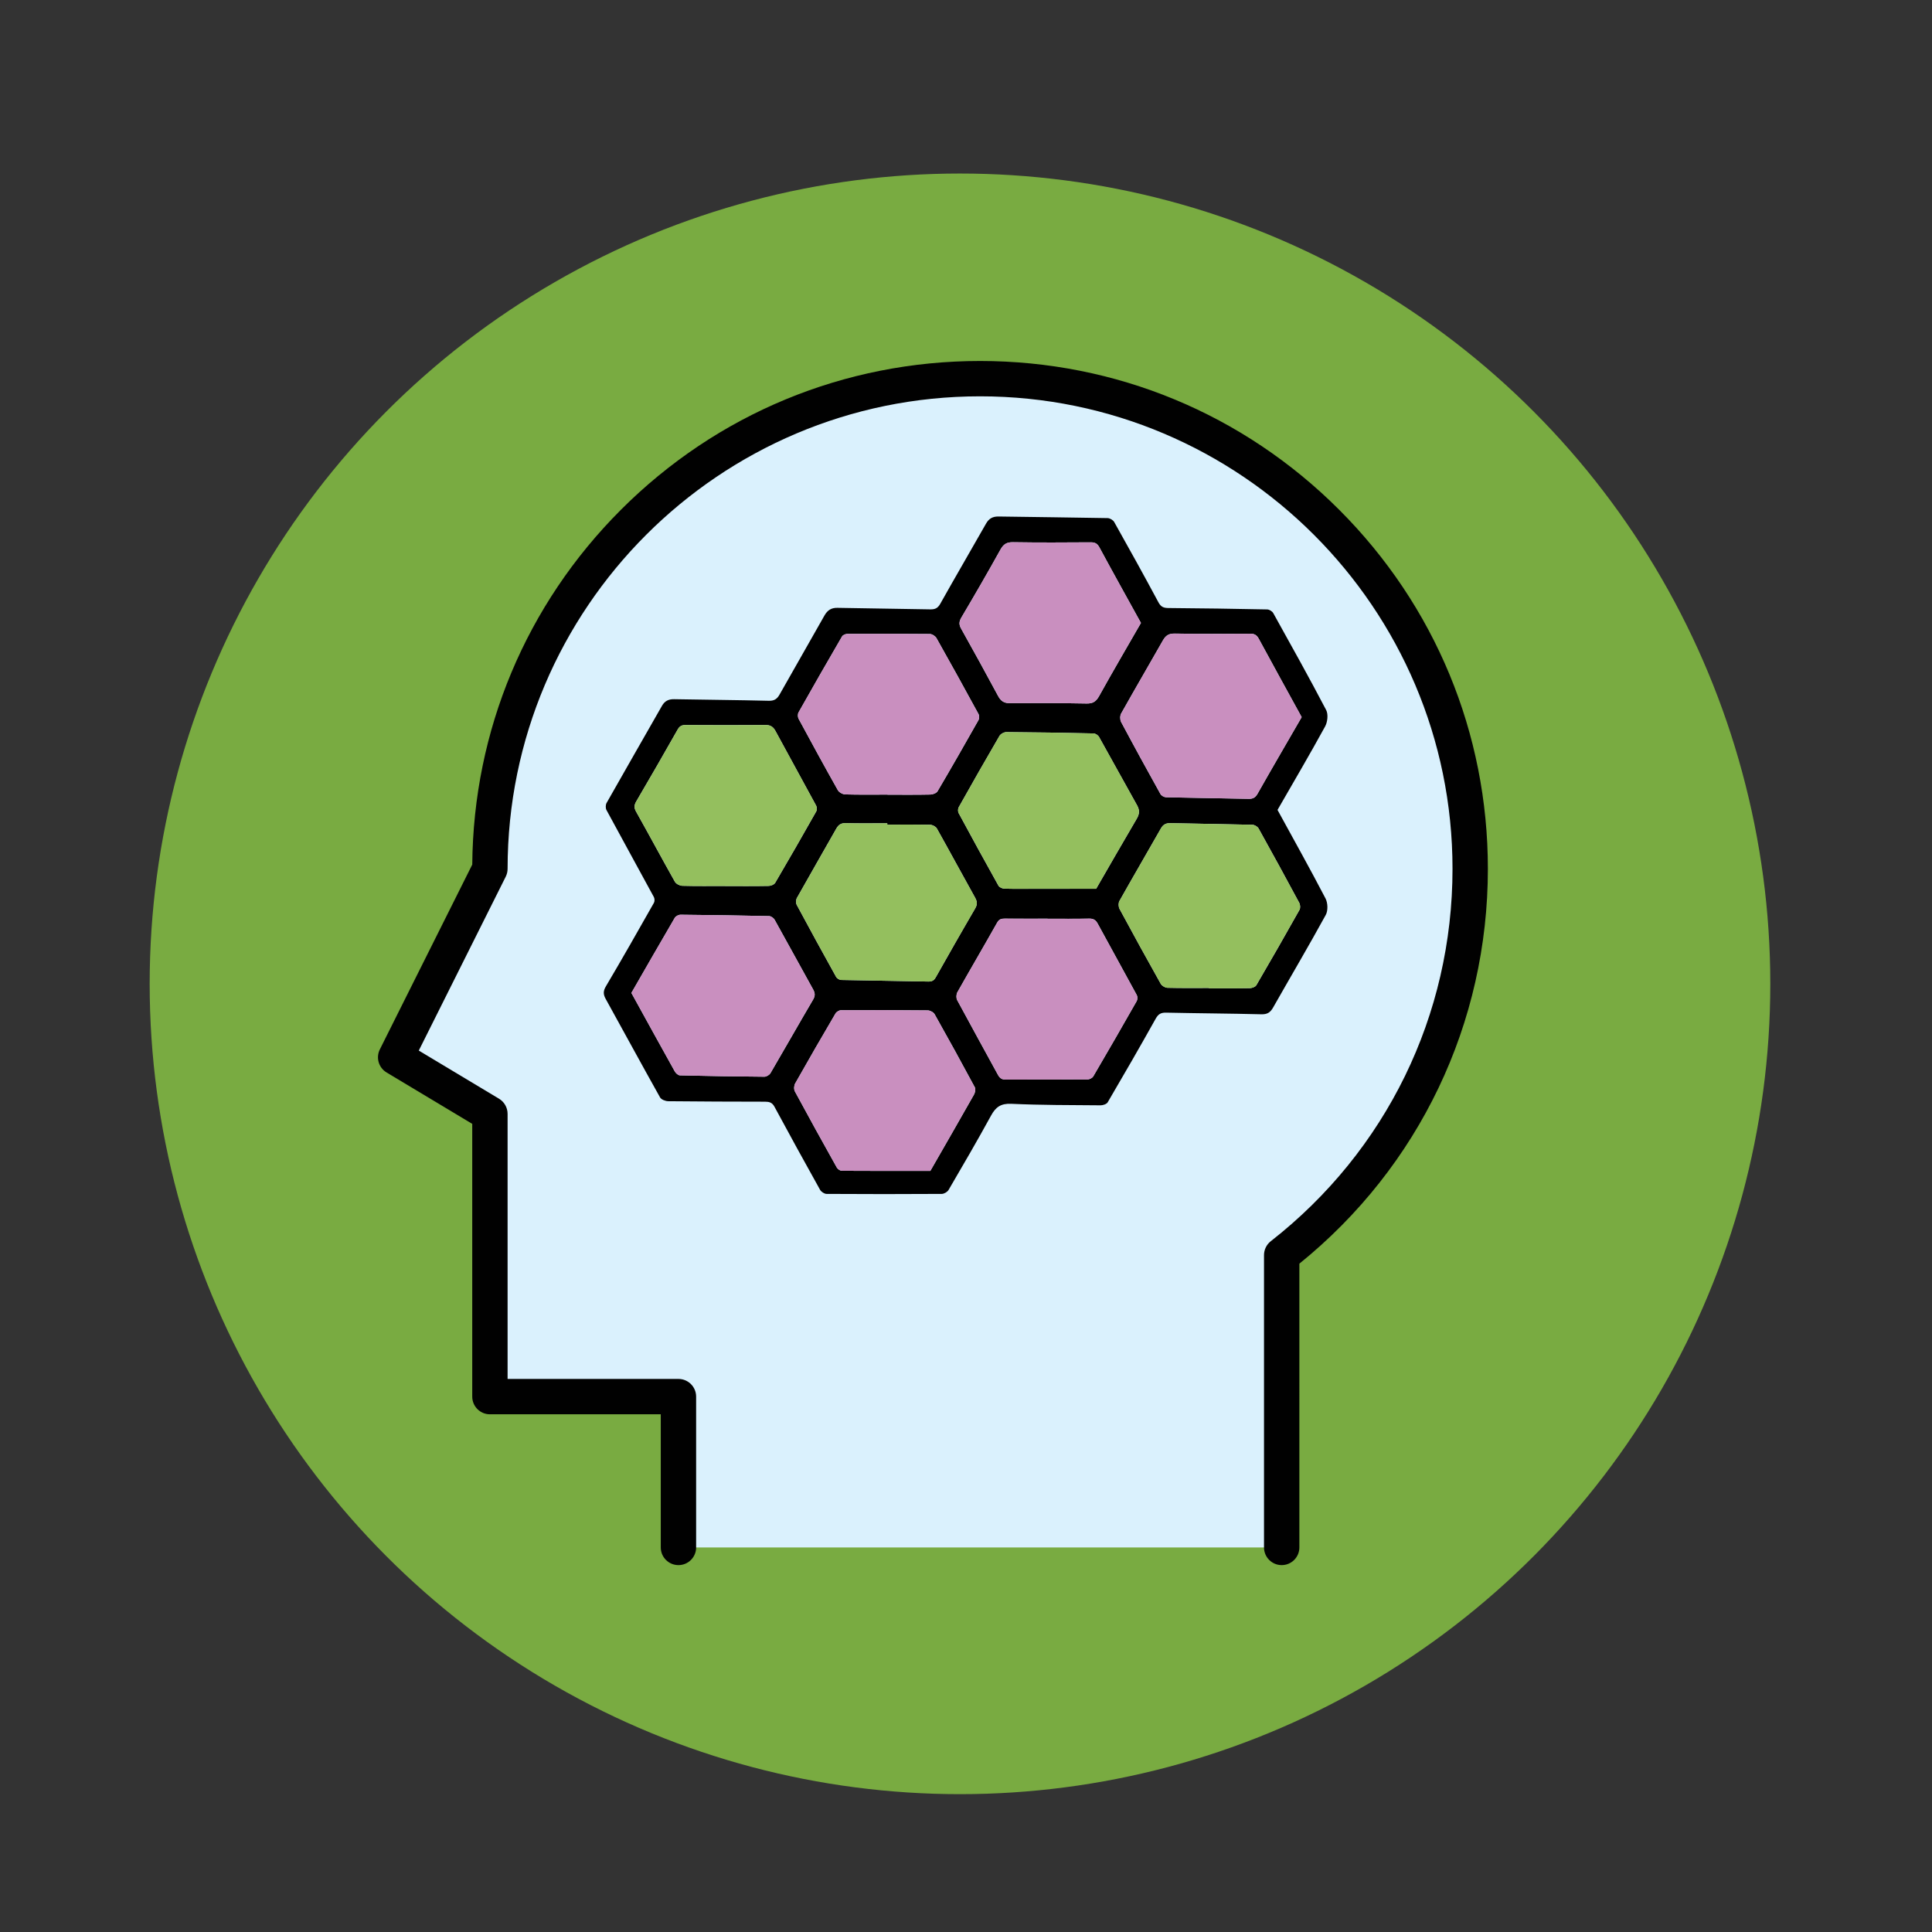 <?xml version="1.0" encoding="utf-8"?>
<!-- Generator: Adobe Illustrator 26.3.0, SVG Export Plug-In . SVG Version: 6.00 Build 0)  -->
<svg version="1.1" id="Layer_1" xmlns="http://www.w3.org/2000/svg" xmlns:xlink="http://www.w3.org/1999/xlink" x="0px" y="0px"
	 viewBox="0 0 1417.32 1417.32" style="enable-background:new 0 0 1417.32 1417.32;" xml:space="preserve">
<rect x="0" y="0" width="1417.32" height="1417.32" fill="#333333" stroke="none"/>
<style type="text/css">
	.st0{fill:#79AB41;}
	.st1{fill:#DAF1FD;}
	.st2{fill:#010101;}
	.st3{fill:#EC2227;stroke:#EC2227;stroke-width:14;stroke-miterlimit:10;}
	.st4{fill:#94BF5E;}
	.st5{fill:#C98FBF;}
</style>
<g>
	<circle class="st0" cx="704.25" cy="721.75" r="594.45"/>
</g>
<path class="st1" d="M1078.54,637.35c0-198.58-160.98-359.56-359.56-359.56S359.41,438.76,359.41,637.35l-69.15,138.29l69.15,41.49
	v207.44H497.7v110.63h442.54V920.77C1024.42,854.96,1078.54,752.48,1078.54,637.35z"/>
<path class="st2" d="M982.39,373.93c-70.36-70.36-163.91-109.11-263.42-109.11s-193.06,38.75-263.42,109.11
	c-69.63,69.64-108.31,161.98-109.1,260.33l-67.79,135.58c-3.03,6.06-0.89,13.43,4.93,16.91l62.85,37.71v200.1
	c0,7.16,5.8,12.97,12.97,12.97h125.33v97.67c0,7.16,5.8,12.97,12.97,12.97s12.97-5.81,12.97-12.97v-110.64
	c0-7.16-5.8-12.97-12.97-12.97H372.37V817.13c0-4.55-2.39-8.77-6.3-11.12l-58.85-35.31L371,643.14c0.9-1.8,1.37-3.78,1.37-5.8
	c0-191.12,155.48-346.6,346.6-346.6s346.6,155.48,346.6,346.6c0,107.39-48.59,206.97-133.31,273.21c-3.14,2.46-4.98,6.22-4.98,10.22
	v214.43c0,7.16,5.8,12.97,12.97,12.97c7.16,0,12.97-5.81,12.97-12.97V927.03c87.98-71.16,138.29-176.37,138.29-289.68
	C1091.5,537.84,1052.76,444.29,982.39,373.93z"/>
<path class="st3" d="M1315,764.06"/>
<path class="st3" d="M1315,764.06"/>
<g>
	<path d="M937.19,594.16c11.91,21.79,23.9,43.21,35.23,64.97c1.69,3.25,1.88,8.93,0.16,12.06c-12.52,22.84-25.77,45.29-38.63,67.95
		c-2.01,3.54-4.22,5.04-8.52,4.94c-23.32-0.58-46.65-0.7-69.98-1.2c-3.8-0.08-5.74,1.04-7.65,4.46
		c-11.49,20.56-23.27,40.97-35.18,61.29c-0.79,1.34-3.45,2.25-5.24,2.23c-21.83-0.17-43.68-0.11-65.47-1.11
		c-7.69-0.35-11.45,2.36-14.9,8.68c-10.03,18.36-20.59,36.44-31.14,54.51c-0.86,1.48-3.28,2.89-4.98,2.91
		c-28.17,0.18-56.34,0.18-84.51,0c-1.63-0.01-3.95-1.52-4.77-3c-11.32-20.27-22.5-40.63-33.52-61.06c-1.65-3.06-3.87-3.58-6.85-3.59
		c-23.67-0.05-47.34-0.08-71-0.35c-2.06-0.02-5.11-1.19-6.01-2.78c-13.45-24-26.58-48.18-39.89-72.26
		c-1.81-3.28-1.95-5.71,0.15-9.24c12.01-20.28,23.63-40.79,35.25-61.29c0.61-1.08,0.54-3.11-0.07-4.23
		c-11.54-21.29-23.25-42.5-34.76-63.81c-0.73-1.35-0.69-3.82,0.07-5.17c13.46-23.81,27.11-47.51,40.65-71.28
		c2.05-3.59,4.88-4.94,8.95-4.86c23.16,0.43,46.32,0.6,69.47,1.16c3.98,0.1,6.05-1.38,7.84-4.56c10.93-19.34,21.99-38.6,32.91-57.94
		c2.17-3.84,4.94-5.78,9.56-5.68c22.65,0.47,45.31,0.66,67.97,1.12c3.5,0.07,5.57-0.74,7.43-4.06c11.04-19.7,22.46-39.19,33.6-58.84
		c2.14-3.78,4.92-5.29,9.21-5.22c26.66,0.43,53.32,0.66,79.98,1.17c1.67,0.03,4.03,1.43,4.84,2.88
		c10.98,19.54,21.85,39.13,32.44,58.89c1.8,3.36,3.78,4.17,7.3,4.2c24.16,0.18,48.32,0.54,72.48,1.03c1.53,0.03,3.7,1.34,4.44,2.67
		c13.13,23.61,26.31,47.2,38.83,71.13c1.63,3.11,1.01,8.79-0.78,12.06C960.78,553.61,948.83,573.92,937.19,594.16z M886.9,724.77
		c0,0.08,0,0.15,0,0.23c10,0,20,0.1,29.99-0.1c1.64-0.03,4.03-0.92,4.77-2.17c10.72-18.33,21.26-36.76,31.65-55.28
		c0.73-1.29,0.57-3.73-0.16-5.1c-9.82-18.28-19.76-36.49-29.86-54.61c-0.75-1.35-2.95-2.65-4.51-2.69
		c-19.98-0.51-39.97-0.71-59.95-1.19c-3.39-0.08-5.48,0.89-7.18,3.88c-10.1,17.77-20.42,35.43-30.44,53.24
		c-0.83,1.48-0.74,4.24,0.09,5.78c9.92,18.42,20,36.75,30.25,54.99c0.82,1.45,3.19,2.83,4.87,2.88
		C866.57,724.9,876.73,724.77,886.9,724.77z M954.91,526.09c-10.69-19.47-21.19-38.49-31.53-57.6c-1.48-2.74-3.29-3.63-6.3-3.62
		c-18.49,0.11-36.99,0.22-55.48-0.08c-4.33-0.07-6.53,1.58-8.49,5.03c-10.17,17.89-20.55,35.66-30.62,53.6
		c-0.91,1.61-0.91,4.57-0.04,6.21c9.44,17.73,19.11,35.34,28.88,52.89c0.67,1.21,2.7,2.31,4.12,2.35
		c20.15,0.48,40.3,0.72,60.45,1.15c3.15,0.07,4.98-0.79,6.65-3.74C933.16,563.52,944.04,544.91,954.91,526.09z M531.96,649.95
		c0,0.02,0,0.04,0,0.05c10.66,0,21.33,0.1,31.99-0.1c1.63-0.03,3.98-0.98,4.72-2.25c10.2-17.37,20.21-34.86,30.12-52.4
		c0.61-1.08,0.54-3.12-0.07-4.25c-9.87-18.26-19.93-36.41-29.79-54.67c-1.69-3.12-3.64-4.48-7.34-4.45c-19.5,0.17-38.99,0.1-58.49,0
		c-2.74-0.01-4.43,0.62-5.91,3.23c-9.97,17.64-20.1,35.19-30.34,52.67c-1.59,2.72-1.85,4.7-0.21,7.62
		c9.6,17.09,18.85,34.37,28.47,51.44c0.87,1.55,3.51,2.92,5.36,2.97C510.96,650.1,521.46,649.95,531.96,649.95z M463.19,728.41
		c10.62,19.26,21.17,38.48,31.86,57.62c0.72,1.29,2.46,2.82,3.76,2.85c20.65,0.51,41.3,0.85,61.95,1c1.52,0.01,3.69-1.31,4.48-2.65
		c10.49-17.91,20.69-35.99,31.22-53.87c1.72-2.92,1.49-4.93-0.03-7.66c-9.45-16.98-18.71-34.06-28.19-51.03
		c-0.71-1.26-2.63-2.59-4.01-2.62c-21.65-0.49-43.3-0.82-64.95-1.01c-1.44-0.01-3.55,1.04-4.25,2.24
		C484.3,691.62,473.76,710.05,463.19,728.41z M682.49,858.99c10.76-18.76,21.45-37.3,31.99-55.93c0.83-1.47,1.4-4,0.71-5.3
		c-9.67-18-19.52-35.91-29.55-53.72c-0.82-1.46-3.31-2.79-5.04-2.81c-21.17-0.24-42.33-0.27-63.5-0.16
		c-1.42,0.01-3.43,1.18-4.15,2.4c-10.02,17.05-19.91,34.17-29.63,51.4c-0.86,1.52-1.01,4.28-0.2,5.77
		c10.1,18.72,20.4,37.34,30.79,55.9c0.64,1.15,2.43,2.34,3.7,2.35C639.26,859.03,660.92,858.99,682.49,858.99z M651.05,582.92
		c0,0.02,0,0.04,0,0.07c10.5,0,21,0.12,31.49-0.11c1.81-0.04,4.44-1.03,5.26-2.43c10.19-17.31,20.16-34.75,30.04-52.24
		c0.63-1.12,0.65-3.19,0.03-4.32c-10.17-18.67-20.43-37.28-30.88-55.79c-0.84-1.48-3.19-2.98-4.85-3
		c-20.16-0.22-40.32-0.19-60.48-0.09c-1.35,0.01-3.32,0.82-3.93,1.88c-10.76,18.49-21.4,37.05-31.9,55.69
		c-0.69,1.22-0.64,3.48,0.03,4.73c9.46,17.54,19.01,35.02,28.79,52.38c0.9,1.59,3.54,3.04,5.41,3.09
		C630.39,583.07,640.72,582.92,651.05,582.92z M768.51,673.99c0-0.02,0-0.03,0-0.05c-10.5,0-21,0.05-31.5-0.04
		c-2.51-0.02-4.1,0.45-5.52,2.97c-9.61,17.08-19.54,33.98-29.16,51.05c-0.85,1.51-0.95,4.25-0.14,5.75
		c9.83,18.31,19.92,36.47,29.85,54.72c1.32,2.42,2.76,3.61,5.74,3.59c20-0.11,40,0.03,60-0.09c1.45-0.01,3.54-1.07,4.25-2.28
		c10.75-18.33,21.35-36.75,31.85-55.22c0.64-1.13,0.69-3.22,0.08-4.36c-9.49-17.53-19.2-34.95-28.7-52.48
		c-1.46-2.69-3.17-3.71-6.25-3.65C788.85,674.11,778.68,673.99,768.51,673.99z M837,456.99c-10.17-18.43-20.44-36.83-30.45-55.38
		c-1.59-2.95-3.31-3.79-6.5-3.76c-18.98,0.14-37.97,0.23-56.95-0.08c-4.66-0.08-6.99,1.51-9.2,5.47
		c-9.28,16.68-18.82,33.21-28.55,49.63c-1.82,3.07-1.98,5.23-0.25,8.33c9.18,16.37,18.2,32.83,27.1,49.36
		c1.93,3.59,4.21,5.31,8.5,5.28c18.81-0.13,37.63-0.1,56.44,0.25c4.64,0.09,6.95-1.46,9.19-5.5
		C816.31,492.62,826.71,474.89,837,456.99z M804.13,652.02c9.61-16.63,19.59-34.08,29.79-51.41c2.05-3.48,2.2-6.35,0.19-9.91
		c-9.37-16.65-18.49-33.44-27.85-50.09c-0.7-1.25-2.65-2.52-4.05-2.56c-21.31-0.49-42.62-0.84-63.93-0.98
		c-1.72-0.01-4.21,1.34-5.07,2.81c-10.13,17.34-20.05,34.81-29.89,52.32c-0.63,1.12-0.66,3.17-0.05,4.3
		c9.61,17.81,19.33,35.57,29.21,53.24c0.65,1.17,2.74,2.11,4.2,2.16c6.32,0.24,12.66,0.13,18.99,0.13
		C771.65,652.02,787.62,652.02,804.13,652.02z M650.91,604.95c0-0.33,0-0.67,0-1c-10.15,0-20.31,0.18-30.45-0.1
		c-3.57-0.1-5.39,1.27-7.02,4.16c-9.56,16.93-19.31,33.76-28.82,50.72c-0.75,1.34-0.83,3.79-0.11,5.12
		c9.49,17.69,19.14,35.3,28.89,52.84c0.62,1.11,2.42,2.18,3.7,2.21c21.3,0.46,42.6,0.71,63.9,1.16c2.69,0.06,4.17-0.8,5.46-3.07
		c9.56-16.9,19.12-33.79,28.92-50.55c1.77-3.03,1.5-5.14-0.12-8.05c-9.4-16.82-18.53-33.8-27.97-50.61
		c-0.8-1.42-3.22-2.68-4.92-2.72C671.89,604.82,661.4,604.95,650.91,604.95z"/>
	<path class="st4" d="M886.9,724.77c-10.16,0-20.33,0.13-30.49-0.13c-1.68-0.04-4.05-1.42-4.87-2.88
		c-10.25-18.24-20.33-36.57-30.25-54.99c-0.83-1.54-0.92-4.3-0.09-5.78c10.02-17.82,20.34-35.47,30.44-53.24
		c1.7-2.99,3.79-3.96,7.18-3.88c19.98,0.48,39.97,0.68,59.95,1.19c1.56,0.04,3.75,1.34,4.51,2.69
		c10.1,18.12,20.04,36.33,29.86,54.61c0.74,1.37,0.89,3.8,0.16,5.1c-10.4,18.51-20.94,36.95-31.65,55.28
		c-0.73,1.26-3.12,2.14-4.77,2.17c-9.99,0.2-20,0.1-29.99,0.1C886.9,724.92,886.9,724.85,886.9,724.77z"/>
	<path class="st5" d="M954.91,526.09c-10.88,18.82-21.75,37.44-32.36,56.21c-1.67,2.95-3.5,3.81-6.65,3.74
		c-20.15-0.43-40.3-0.67-60.45-1.15c-1.42-0.03-3.45-1.14-4.12-2.35c-9.77-17.55-19.43-35.16-28.88-52.89
		c-0.87-1.64-0.87-4.6,0.04-6.21c10.07-17.94,20.45-35.71,30.62-53.6c1.96-3.45,4.15-5.1,8.49-5.03c18.49,0.3,36.98,0.19,55.48,0.08
		c3.01-0.02,4.81,0.88,6.3,3.62C933.72,487.6,944.23,506.62,954.91,526.09z"/>
	<path class="st4" d="M531.96,649.95c-10.5,0-21,0.15-31.49-0.14c-1.85-0.05-4.49-1.42-5.36-2.97
		c-9.62-17.07-18.87-34.36-28.47-51.44c-1.64-2.92-1.38-4.89,0.21-7.62c10.24-17.48,20.37-35.03,30.34-52.67
		c1.48-2.62,3.17-3.25,5.91-3.23c19.5,0.1,38.99,0.17,58.49,0c3.7-0.03,5.65,1.32,7.34,4.45c9.86,18.26,19.93,36.41,29.79,54.67
		c0.61,1.13,0.69,3.16,0.07,4.25c-9.91,17.54-19.92,35.03-30.12,52.4c-0.75,1.27-3.1,2.22-4.72,2.25c-10.66,0.2-21.33,0.1-31.99,0.1
		C531.96,649.99,531.96,649.97,531.96,649.95z"/>
	<path class="st5" d="M463.19,728.41c10.56-18.36,21.11-36.79,31.83-55.12c0.7-1.2,2.81-2.25,4.25-2.24
		c21.65,0.19,43.31,0.52,64.95,1.01c1.38,0.03,3.3,1.36,4.01,2.62c9.48,16.96,18.74,34.05,28.19,51.03
		c1.52,2.73,1.74,4.74,0.03,7.66c-10.53,17.88-20.74,35.96-31.22,53.87c-0.78,1.34-2.96,2.66-4.48,2.65
		c-20.65-0.16-41.3-0.5-61.95-1c-1.3-0.03-3.04-1.56-3.76-2.85C484.37,766.89,473.81,747.68,463.19,728.41z"/>
	<path class="st5" d="M682.49,858.99c-21.57,0-43.23,0.04-64.89-0.1c-1.26-0.01-3.06-1.2-3.7-2.35
		c-10.39-18.56-20.69-37.18-30.79-55.9c-0.8-1.49-0.65-4.25,0.2-5.77c9.72-17.22,19.61-34.35,29.63-51.4
		c0.72-1.23,2.73-2.39,4.15-2.4c21.17-0.1,42.34-0.08,63.5,0.16c1.73,0.02,4.22,1.35,5.04,2.81c10.03,17.8,19.88,35.71,29.55,53.72
		c0.69,1.29,0.12,3.82-0.71,5.3C703.95,821.69,693.25,840.23,682.49,858.99z"/>
	<path class="st5" d="M651.05,582.92c-10.33,0-20.67,0.16-30.99-0.14c-1.87-0.05-4.51-1.5-5.41-3.09
		c-9.78-17.35-19.33-34.84-28.79-52.38c-0.68-1.25-0.72-3.52-0.03-4.73c10.5-18.64,21.14-37.2,31.9-55.69
		c0.62-1.06,2.59-1.87,3.93-1.88c20.16-0.11,40.32-0.13,60.48,0.09c1.66,0.02,4.01,1.52,4.85,3c10.45,18.51,20.71,37.13,30.88,55.79
		c0.62,1.13,0.6,3.2-0.03,4.32c-9.88,17.49-19.84,34.93-30.04,52.24c-0.82,1.39-3.45,2.39-5.26,2.43
		c-10.49,0.23-20.99,0.11-31.49,0.11C651.05,582.96,651.05,582.94,651.05,582.92z"/>
	<path class="st5" d="M768.51,673.99c10.17,0,20.34,0.12,30.5-0.07c3.07-0.06,4.79,0.96,6.25,3.65
		c9.51,17.53,19.21,34.95,28.7,52.48c0.61,1.14,0.57,3.22-0.08,4.36c-10.5,18.47-21.1,36.89-31.85,55.22
		c-0.71,1.21-2.8,2.27-4.25,2.28c-20,0.12-40-0.02-60,0.09c-2.98,0.02-4.42-1.18-5.74-3.59c-9.93-18.25-20.02-36.42-29.85-54.72
		c-0.8-1.5-0.71-4.24,0.14-5.75c9.62-17.08,19.55-33.97,29.16-51.05c1.42-2.52,3.01-3,5.52-2.97c10.5,0.09,21,0.04,31.5,0.04
		C768.51,673.96,768.51,673.97,768.51,673.99z"/>
	<path class="st5" d="M837,456.99c-10.29,17.9-20.69,35.63-30.65,53.6c-2.24,4.03-4.55,5.58-9.19,5.5
		c-18.81-0.35-37.63-0.38-56.44-0.25c-4.29,0.03-6.57-1.69-8.5-5.28c-8.9-16.53-17.92-32.99-27.1-49.36
		c-1.74-3.1-1.58-5.25,0.25-8.33c9.73-16.42,19.28-32.95,28.55-49.63c2.21-3.97,4.53-5.55,9.2-5.47
		c18.98,0.31,37.96,0.22,56.95,0.08c3.19-0.02,4.91,0.82,6.5,3.76C816.56,420.16,826.83,438.56,837,456.99z"/>
	<path class="st4" d="M804.13,652.02c-16.51,0-32.48,0-48.46,0c-6.33,0-12.67,0.12-18.99-0.13c-1.46-0.06-3.55-0.99-4.2-2.16
		c-9.88-17.67-19.6-35.43-29.21-53.24c-0.61-1.13-0.58-3.18,0.05-4.3c9.84-17.51,19.76-34.98,29.89-52.32
		c0.86-1.46,3.35-2.82,5.07-2.81c21.31,0.14,42.62,0.49,63.93,0.98c1.4,0.03,3.34,1.3,4.05,2.56c9.37,16.65,18.48,33.44,27.85,50.09
		c2,3.56,1.85,6.43-0.19,9.91C823.72,617.94,813.74,635.39,804.13,652.02z"/>
	<path class="st4" d="M650.91,604.95c10.49,0,20.98-0.12,31.46,0.12c1.7,0.04,4.12,1.3,4.92,2.72c9.44,16.8,18.56,33.78,27.97,50.61
		c1.62,2.9,1.89,5.02,0.12,8.05c-9.8,16.76-19.37,33.65-28.92,50.55c-1.29,2.28-2.77,3.13-5.46,3.07c-21.3-0.46-42.6-0.7-63.9-1.16
		c-1.27-0.03-3.08-1.1-3.7-2.21c-9.75-17.55-19.4-35.15-28.89-52.84c-0.72-1.34-0.64-3.78,0.11-5.12
		c9.51-16.96,19.26-33.79,28.82-50.72c1.64-2.9,3.46-4.26,7.02-4.16c10.14,0.28,20.3,0.1,30.45,0.1
		C650.91,604.28,650.91,604.61,650.91,604.95z"/>
</g>
</svg>

